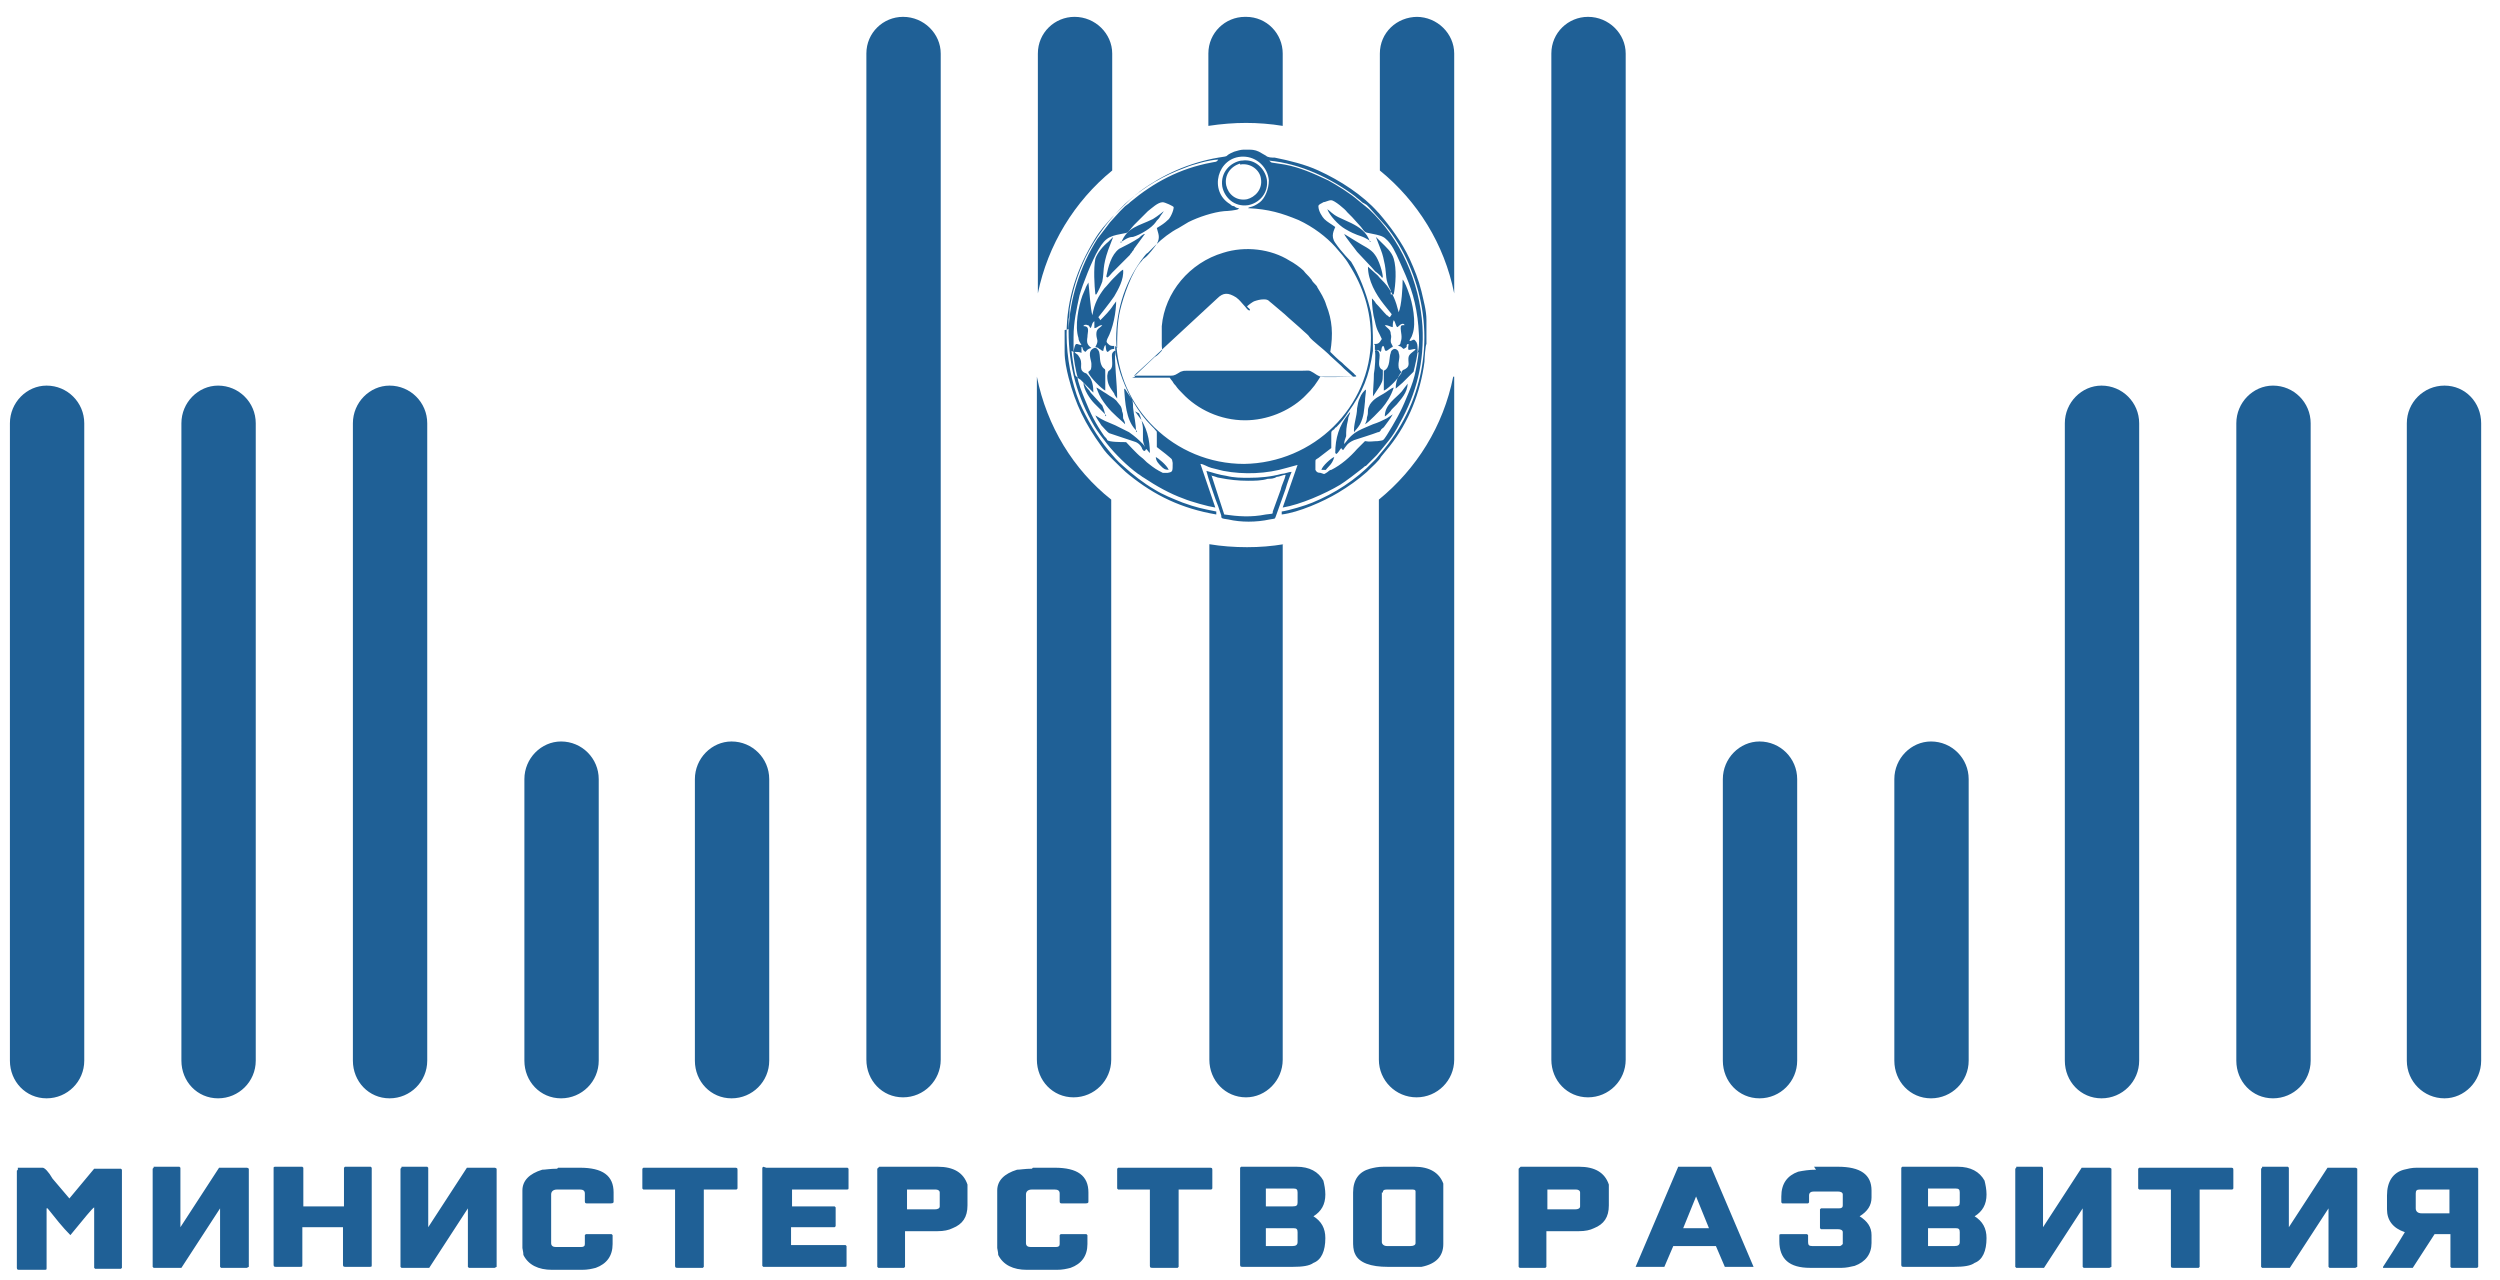 <?xml version="1.0" encoding="UTF-8"?> <svg xmlns="http://www.w3.org/2000/svg" xmlns:xlink="http://www.w3.org/1999/xlink" id="Layer_1" version="1.1" viewBox="0 0 252.2 129.1"><defs><style> .st0 { fill: #1f6096; fill-rule: evenodd; } .st1 { fill: none; } .st2 { clip-path: url(#clippath); } </style><clipPath id="clippath"><rect class="st1" x="-83.9" y="-233.1" width="419.5" height="595.3"></rect></clipPath></defs><g class="st2"><path class="st0" d="M1.8,117.8h2.5c.2,0,.6.4,1,1.1l1.7,2h0l2.5-3c0,0,.1,0,.2,0h2.5s0,0,.1.1v9.9s0,0-.1.1h-2.6s0,0-.1-.1v-6.1h0c-.2.1-1,1.1-2.4,2.8h0c-.8-.8-1.5-1.7-2.3-2.7h-.1v6c0,.2,0,.2-.3.2H2c-.2,0-.3,0-.3-.2v-9.8s0,0,.1-.1M15.5,117.7h2.6s0,0,.1.1v6h0l3.9-6c0,0,.1,0,.2,0h2.6c0,0,.1,0,.2.1v9.9s0,0-.2.1h-2.6s0,0-.1-.1v-5.9h0c0,0-1.3,2-3.9,6h-2.8s0,0-.1-.1v-9.9s0,0,.1-.1ZM28,117.7h2.5s0,0,.1.1v3.9h4.1v-3.9s0,0,.1-.1h2.6s0,0,.1.1v9.8c0,.2,0,.2-.3.2h-2.3c-.2,0-.3,0-.3-.2v-3.8h-4.1v3.8c0,.2,0,.2-.3.2h-2.3c-.2,0-.3,0-.3-.2v-9.7c0-.2,0-.2.3-.2ZM40.5,117.7h2.6s0,0,.1.1v6h0l3.9-6c0,0,.1,0,.2,0h2.6c0,0,.1,0,.2.1v9.9s0,0-.2.1h-2.6s0,0-.1-.1v-5.9h0c0,0-1.3,2-3.9,6h-2.8s0,0-.1-.1v-9.9s0,0,.1-.1ZM56.3,117.8h2.2c2.3,0,3.4.8,3.4,2.5v.9c0,.1,0,.2-.3.2h-2.3c-.2,0-.3,0-.3-.2v-.8c0-.3-.2-.4-.5-.4h-2.3c-.4,0-.6.2-.6.5v4.9c0,.3.2.4.5.4h2.5c.3,0,.4-.1.4-.3v-.9s0,0,.1-.1h2.6s0,0,.1.1v.9c0,1.2-.6,2-1.7,2.4-.4.1-.8.2-1.4.2h-3c-1.4,0-2.4-.5-2.9-1.5,0-.3-.1-.6-.1-.7v-5.8c0-1,.7-1.7,2-2.1.3,0,.8-.1,1.5-.1ZM64.9,117.8h9.2c.2,0,.3,0,.3.2v1.9s0,0-.1.1h-3.3v7.8s0,0-.1.1h-2.5c-.2,0-.3,0-.3-.2v-7.7h-3.2s0,0-.1-.1v-2s0,0,.1-.1ZM77.3,117.8h8.2s0,0,.1.1v1.9c0,.2,0,.2-.3.2h-5.4v1.7c0,0,0,0,0,0h4.3s0,0,.1.1v1.9s0,0-.1.1h-4.4v1.8h5.5s0,0,.1.1v1.9c0,.2,0,.2-.3.2h-8.1s0,0-.1-.1v-9.9s0,0,.1-.1ZM88.7,117.7h5.9c1.6,0,2.6.6,3,1.8,0,.2,0,.5,0,.8v1.3c0,1.2-.5,1.9-1.5,2.3-.4.2-.9.3-1.5.3h-3.3v3.6s0,0-.1.1h-2.6s0,0-.1-.1v-9.9s0,0,.1-.1ZM91.5,119.9v2.1h2.8c.3,0,.5-.1.5-.3v-1.4c0-.2-.2-.3-.4-.3h-2.9ZM104.2,117.8h2.2c2.3,0,3.4.8,3.4,2.5v.9c0,.1,0,.2-.3.2h-2.3c-.2,0-.3,0-.3-.2v-.8c0-.3-.2-.4-.5-.4h-2.3c-.4,0-.6.2-.6.5v4.9c0,.3.2.4.5.4h2.5c.3,0,.4-.1.4-.3v-.9s0,0,.1-.1h2.6s0,0,.1.1v.9c0,1.2-.6,2-1.7,2.4-.4.1-.8.2-1.4.2h-3c-1.4,0-2.4-.5-2.9-1.5,0-.3-.1-.6-.1-.7v-5.8c0-1,.7-1.7,2-2.1.3,0,.8-.1,1.5-.1ZM112.8,117.8h9.2c.2,0,.3,0,.3.2v1.9s0,0-.1.1h-3.3v7.8s0,0-.1.1h-2.5c-.2,0-.3,0-.3-.2v-7.7h-3.2s0,0-.1-.1v-2s0,0,.1-.1ZM125.2,117.7h5.6c1.3,0,2.2.5,2.7,1.4.1.4.2.9.2,1.4,0,1-.4,1.7-1.2,2.2.8.5,1.2,1.2,1.2,2.2h0c0,1.3-.4,2.2-1.2,2.5-.4.3-1.1.4-2.1.4h-5c-.2,0-.3,0-.3-.2v-9.8s0,0,.1-.1ZM127.7,119.9v1.8h2.7c.4,0,.5-.1.5-.4v-1c0-.3-.1-.4-.4-.4h-2.8ZM127.7,123.9v1.8h2.7c.3,0,.5-.1.5-.4v-1c0-.3-.1-.4-.4-.4h-2.8ZM139.6,117.7h3.1c1.5,0,2.5.6,2.9,1.7,0,.3,0,.5,0,.7v5.4c0,1.2-.7,2-2.2,2.3-.3,0-.7,0-1.2,0h-2.2c-1.7,0-2.9-.4-3.3-1.3-.2-.4-.2-.9-.2-1.3v-4.9c0-1.3.6-2.1,1.7-2.4.4-.1.8-.2,1.4-.2ZM139.4,120.3v5c0,.2.2.4.5.4h2.4c.3,0,.5-.1.5-.3v-5.2c0-.2-.2-.2-.4-.2h-2.5c-.3,0-.4.1-.4.3ZM153.4,117.7h5.9c1.6,0,2.6.6,3,1.8,0,.2,0,.5,0,.8v1.3c0,1.2-.5,1.9-1.5,2.3-.4.2-.9.3-1.5.3h-3.3v3.6s0,0-.1.1h-2.6s0,0-.1-.1v-9.9s0,0,.1-.1ZM156.1,119.9v2.1h2.8c.3,0,.5-.1.5-.3v-1.4c0-.2-.2-.3-.4-.3h-2.9ZM169.5,117.7h3.1l4.3,10.1h-2.9l-.9-2.1h-4.3l-.9,2.1h-2.9l4.3-10.1ZM172.4,123.9l-1.3-3.2-1.3,3.2h2.7ZM183,117.7h2.4c2.3,0,3.4.8,3.4,2.4v.7c0,.8-.4,1.4-1.2,1.9h0c.8.5,1.2,1.1,1.2,1.9v.8c0,1.1-.6,1.9-1.7,2.3-.4.1-.9.2-1.3.2h-3.2c-2.1,0-3.1-.9-3.1-2.7v-.5c0-.2,0-.2.3-.2h2.5s0,0,.1.1v.7c0,.3.1.4.4.4h2.8c.1,0,.2-.1.3-.2v-1.2c0-.2-.2-.3-.5-.3h-1.7s0,0-.1-.1v-1.9s0,0,.1-.1h1.8c.3,0,.4-.1.4-.3v-1.1c0-.2-.2-.3-.5-.3h-2.4c-.3,0-.5.1-.5.4v.7s0,0-.1.1h-2.6s0,0-.1-.1v-.6c0-1.3.6-2.1,1.7-2.5.5-.1,1.1-.2,1.8-.2ZM191.9,117.7h5.6c1.3,0,2.2.5,2.7,1.4.1.4.2.9.2,1.4,0,1-.4,1.7-1.2,2.2.8.5,1.2,1.2,1.2,2.2h0c0,1.3-.4,2.2-1.2,2.5-.4.3-1.1.4-2.1.4h-5c-.2,0-.3,0-.3-.2v-9.8s0,0,.1-.1ZM194.5,119.9v1.8h2.7c.4,0,.5-.1.5-.4v-1c0-.3-.1-.4-.4-.4h-2.8ZM194.5,123.9v1.8h2.7c.3,0,.5-.1.5-.4v-1c0-.3-.1-.4-.4-.4h-2.8ZM203.4,117.7h2.6s0,0,.1.1v6h0l3.9-6c0,0,.1,0,.2,0h2.6c0,0,.1,0,.2.1v9.9s0,0-.2.1h-2.6s0,0-.1-.1v-5.9h0c0,0-1.3,2-3.9,6h-2.8s0,0-.1-.1v-9.9s0,0,.1-.1ZM215.8,117.8h9.2c.2,0,.3,0,.3.2v1.9s0,0-.1.1h-3.3v7.8s0,0-.1.1h-2.5c-.2,0-.3,0-.3-.2v-7.7h-3.2s0,0-.1-.1v-2s0,0,.1-.1ZM228.2,117.7h2.6s0,0,.1.1v6h0l3.9-6c0,0,.1,0,.2,0h2.6c0,0,.1,0,.2.1v9.9s0,0-.2.1h-2.6s0,0-.1-.1v-5.9h0c0,0-1.3,2-3.9,6h-2.8s0,0-.1-.1v-9.9s0,0,.1-.1ZM243.8,117.8h6.1s0,0,.1.1v9.9s0,0-.1.1h-2.6s0,0-.1-.1v-3.3h-1.6l-2.2,3.4c0,0-.1,0-.2,0h-2.8c0,0,0,0,0-.1,1.5-2.3,2.2-3.5,2.2-3.5-1.2-.4-1.8-1.2-1.8-2.3v-1.4c0-1.4.6-2.3,1.7-2.6.4-.1.8-.2,1.3-.2ZM243.7,120.4v1.5c0,.3.2.5.6.5h2.8v-2.4h-3c-.3,0-.4.1-.4.4Z"></path><path class="st0" d="M246.6,38.9h0c2.1,0,3.7,1.7,3.7,3.8v64.3c0,2.1-1.7,3.8-3.7,3.8h0c-2.1,0-3.8-1.7-3.8-3.8V42.7c0-2.1,1.7-3.8,3.8-3.8M229.3,38.9h0c2.1,0,3.8,1.7,3.8,3.8v64.3c0,2.1-1.7,3.8-3.8,3.8h0c-2.1,0-3.7-1.7-3.7-3.8V42.7c0-2.1,1.7-3.8,3.7-3.8ZM212,38.9h0c2.1,0,3.8,1.7,3.8,3.8v64.3c0,2.1-1.7,3.8-3.8,3.8h0c-2.1,0-3.7-1.7-3.7-3.8V42.7c0-2.1,1.7-3.8,3.7-3.8ZM194.8,74.8h0c2.1,0,3.8,1.7,3.8,3.8v28.4c0,2.1-1.7,3.8-3.8,3.8h0c-2.1,0-3.7-1.7-3.7-3.8v-28.4c0-2.1,1.7-3.8,3.7-3.8ZM177.5,74.8h0c2.1,0,3.8,1.7,3.8,3.8v28.4c0,2.1-1.7,3.8-3.8,3.8h0c-2.1,0-3.7-1.7-3.7-3.8v-28.4c0-2.1,1.7-3.8,3.7-3.8ZM160.2,1.7h0c2.1,0,3.8,1.7,3.8,3.7v101.5c0,2.1-1.7,3.8-3.8,3.8h0c-2.1,0-3.7-1.7-3.7-3.8V5.4c0-2.1,1.7-3.7,3.7-3.7ZM146.7,38v68.9c0,2.1-1.7,3.8-3.8,3.8h0c-2.1,0-3.8-1.7-3.8-3.8v-56.5c3.8-3.1,6.5-7.4,7.5-12.4ZM142.9,1.7h0c2.1,0,3.8,1.7,3.8,3.7v24.2c-1-5-3.7-9.3-7.5-12.4V5.4c0-2.1,1.7-3.7,3.8-3.7ZM129.4,54.9v52c0,2.1-1.7,3.8-3.7,3.8h0c-2.1,0-3.7-1.7-3.7-3.8v-52c1.2.2,2.5.3,3.8.3s2.5-.1,3.7-.3ZM125.7,1.7h0c2.1,0,3.7,1.7,3.7,3.7v7.3c-1.2-.2-2.5-.3-3.7-.3s-2.5.1-3.8.3v-7.3c0-2.1,1.7-3.7,3.7-3.7ZM112.1,50.4v56.5c0,2.1-1.7,3.8-3.8,3.8h0c-2.1,0-3.7-1.7-3.7-3.8V38c1,5,3.7,9.4,7.5,12.4ZM108.4,1.7h0c2.1,0,3.8,1.7,3.8,3.7v11.8c-3.8,3.1-6.5,7.5-7.5,12.4V5.4c0-2.1,1.7-3.7,3.7-3.7ZM91.1,1.7h0c2.1,0,3.8,1.7,3.8,3.7v101.5c0,2.1-1.7,3.8-3.8,3.8h0c-2.1,0-3.7-1.7-3.7-3.8V5.4c0-2.1,1.7-3.7,3.7-3.7ZM73.8,74.8h0c2.1,0,3.8,1.7,3.8,3.8v28.4c0,2.1-1.7,3.8-3.8,3.8h0c-2.1,0-3.7-1.7-3.7-3.8v-28.4c0-2.1,1.7-3.8,3.7-3.8ZM56.6,74.8h0c2.1,0,3.8,1.7,3.8,3.8v28.4c0,2.1-1.7,3.8-3.8,3.8h0c-2.1,0-3.7-1.7-3.7-3.8v-28.4c0-2.1,1.7-3.8,3.7-3.8ZM39.3,38.9h0c2.1,0,3.8,1.7,3.8,3.8v64.3c0,2.1-1.7,3.8-3.8,3.8h0c-2.1,0-3.7-1.7-3.7-3.8V42.7c0-2.1,1.7-3.8,3.7-3.8ZM22,38.9h0c2.1,0,3.8,1.7,3.8,3.8v64.3c0,2.1-1.7,3.8-3.8,3.8h0c-2.1,0-3.7-1.7-3.7-3.8V42.7c0-2.1,1.7-3.8,3.7-3.8ZM4.7,38.9h0c2.1,0,3.8,1.7,3.8,3.8v64.3c0,2.1-1.7,3.8-3.8,3.8h0c-2.1,0-3.7-1.7-3.7-3.8V42.7c0-2.1,1.7-3.8,3.7-3.8Z"></path><path class="st0" d="M112.5,34.9v.3s0,0,0,0c0,.2,0,.6.1.8.3,1.6.9,3.1,1.7,4.5.6,1,1.1,1.7,1.9,2.5,0,0,.1.1.2.2.3.4.3.2.3.6v1.3s.9.7.9.7c.7.6.6.4.7.9,0,.9,0,.9-.5,1-.3,0-.2,0-.5,0-.6-.3-.9-.5-1.4-.9-.3-.2-.5-.5-.8-.7-.4-.3-1.4-1.4-1.5-1.5-.5,0-1.7,0-1.9-.2,0-.1-.2-.3-.3-.4-.9-1.3-1.4-2.3-2-3.8-.2-.5-.7-1.7-.7-2.2-.1-.2-.5-2.3-.4-2.5,0,0,0,0,0,0,0-.2,0-1.3,0-1.5,0-1.5.3-2.8.6-4.2.3-1.1,1.3-3.6,1.9-4.6.8-1.4,1.3-1.4,2.8-1.7.2,0,.6-.6.8-.8,0,0,.1-.1.2-.2.1-.1.3-.3.4-.4.3-.3.5-.5.8-.8.4-.3,1-.9,1.5-.9.2,0,1.1.4,1.1.5,0,.4-.4,1.2-.6,1.3-.3.3-.6.5-1.1.8.1.5.4.9,0,1.6-.2.3-.9,1.2-1.2,1.4-.1.1-.2.1-.3.3-1,1-1.9,3.7-2.2,5-.3,1.3-.3,2.5-.3,3.8M143.1,35.5c0,.5-.3,2-.4,2.4-.2.8-.5,1.5-.8,2.2-.6,1.5-1.2,2.5-2,3.8-.4.6-.3.5-.9.6-.5,0-.8.1-1.3,0l-.8.8c-.7.8-1.6,1.6-2.6,2.1-.2,0-.3.2-.5.3-.3.2-.2.1-.6,0-.3,0-.4-.1-.5-.3,0-.2,0-.5,0-.7,0-.4,0-.3.3-.5l1.3-1c0-.3,0-.6,0-.9,0-.2,0-.3,0-.5,0-.3,0-.3.3-.5,0,0,.1-.2.2-.2.4-.4.9-1,1.2-1.5,1.5-2.1,2.1-3.6,2.5-6.2h0c0,0,0-.1,0-.1v-.5c0-1.1,0-2.7-.3-3.7-.4-1.6-1.1-3.4-1.9-4.7,0,0-1-1-1.6-1.9-.5-.7-.1-1.3,0-1.6-.4-.3-.8-.5-1.1-.8-.2-.2-.6-.8-.6-1.3,0-.2.4-.3.5-.4.2,0,.5-.2.8-.2.3,0,1.4.9,1.6,1.2.2.2.3.3.5.5l.9,1c.5.7.4.5,1.2.7.5.1,1,.2,1.3.5.6.5,1,1.4,1.4,2.3.9,2,1.5,3.4,1.8,5.7.1.8.3,2.8,0,3.5ZM125,21c-.1,0-.3,0-.5-.2-.2,0-.3-.1-.4-.2-2.2-1.3-1.3-4.8,1.3-4.8,1.4,0,2.5,1.1,2.6,2.4,0,.9-.4,1.8-.9,2.2-.8.6-1,.4-1.2.6,2.1.1,3.4.5,5.1,1.2,1.5.7,2.8,1.7,3.7,2.7.5.6,1,1.1,1.4,1.8,1.4,2.2,2.2,4.6,2.2,7.4,0,7-5.8,12.6-12.8,12.7-7,0-12.8-5.6-12.9-12.6,0-3.1,1-6,2.8-8.3.1-.1.2-.3.4-.4l.8-.8c.6-.6,1.5-1.3,2.3-1.7.3-.2.7-.4,1-.6,1-.5,2.5-1,3.6-1.1.3,0,1.3-.1,1.4-.2ZM107.4,33.3v1.2c0,.1,0,.8,0,1,0,.9.2,1.8.4,2.6.7,2.7,1.7,4.7,3.3,6.9.4.6.7.9,1.2,1.4.2.2,1.3,1.3,1.6,1.5,2.6,2.1,5.3,3.4,8.8,4v-.3c-1.5-.3-2-.4-3.4-.9-1-.4-2-.8-2.8-1.3-1.2-.7-2.2-1.5-3.2-2.4-.6-.5-1-1-1.5-1.6-1.1-1.3-2.2-3.2-2.9-4.8-.8-2-1.3-4.5-1.3-6.9,0-3.6,1.1-6.7,2.8-9.5.6-1,1.1-1.5,1.8-2.3,0,0,.2-.2.3-.3.3-.3.9-1,1.3-1.3,1.7-1.5,3.6-2.6,5.8-3.4.7-.3,2.5-.8,3.3-.8-.2.3-.3.2-.7.3-3.2.6-5.8,2-8.2,4,0,0,0,0-.1.1l-.4.3c-.2.2-.3.3-.5.5l-1,1.1c-.3.4-1,1.3-1.3,1.7-1.7,2.7-2.8,6-2.9,9.3,0,3.6.9,6.7,2.6,9.6.3.5.9,1.3,1.3,1.8.8,1,2,2.2,3.1,3,.2.1.4.3.6.4,1.2.8,2.6,1.6,4,2.1.7.3,2.5.8,3.2.9l-1.5-4.4c.3,0,.7.3,1.1.4.4.1.8.2,1.2.3,2.1.4,4.4.3,6.4-.3l1.1-.3-1.5,4.3c1.8-.3,4.3-1.4,5.8-2.3.5-.3,1.8-1.3,2.3-1.7.1-.1.2-.2.3-.2,0,0,.2-.2.3-.3l.8-.8c.9-1.1,1.6-1.8,2.3-3.2,1.7-3,2.5-6.2,2.3-9.8-.3-4.5-2.2-8.8-5.4-11.8l-1.1-.9c-.8-.7-2.1-1.5-3-2-1.5-.7-2.8-1.3-4.4-1.6l-1.3-.2c-.1,0-.2-.2-.3-.2,3.2.3,6.3,1.8,8.7,3.6.2.2.4.3.6.5,0,0,.2.2.3.2.1.1.2.1.3.2,0,0,0,0,.1.1,0,0,0,0,.1.1l1.7,1.9c.9,1.1,1.7,2.4,2.3,3.8,2.6,5.9,2,12.5-1.7,17.7-.4.6-1.1,1.4-1.6,2,0,0-.2.2-.3.3-1.7,1.8-3.9,3.2-6.1,4.1-.7.3-2.4.8-3.1.9v.3c1.7-.2,4.2-1.3,5.7-2.2,1-.6,2-1.3,2.9-2.1,0,0,.2-.2.2-.2.2-.2,1.1-1,1.2-1.3l.9-1.1c1.9-2.4,3.1-5.4,3.5-8.5,0-.3.1-1.7.2-1.8v-1.3c0-.1,0-.9,0-1.1,0-1-.3-2-.5-2.9-.3-1.2-.7-2.2-1.2-3.3-.8-1.7-1.9-3.2-3.1-4.6,0,0,0,0-.1-.1-1.5-1.7-3.8-3.2-6-4.2-1.3-.6-2.9-1-4.4-1.3-.3,0-.7,0-.9-.2-.2-.1-.5-.3-.7-.4-.4-.2-.8-.2-.9-.2h-.7c-.2,0-.6.1-.9.2-1.2.5-.2.4-1.6.6-2.9.5-5.6,1.7-7.9,3.4-.2.2-.4.3-.6.5-.5.4-1.7,1.6-2,1.9-.5.6-.7.8-1.2,1.5-.6.8-1.2,1.8-1.7,2.8-.8,1.7-1.3,3.3-1.6,5.2,0,.3,0,.7-.1,1,0,.2,0,.9,0,1ZM114.4,37.9c0,0,.1-.1.2-.2l1.2-1.1c.4-.4,1.1-1,1.6-1.5l5.4-5c.6-.6,1.1-.6,1.9-.1.4.3.5.5.7.7.3.3.5.7.7.6,0-.2-.2-.2-.3-.4.1-.1.5-.4.7-.5.3-.1.6-.2,1-.2.5,0,.5.2.8.4l1.3,1.1c.3.3,1.6,1.4,1.9,1.7.2.2.5.4.6.6.2.3,1.5,1.3,1.9,1.7,0,0,0,0,.2.2l1.1,1c.1.1.2.2.3.3l.9.8c-.5,0-2.3,0-2.9,0-.5,0-.5,0-1.1-.4-.5-.3-.4-.2-1.2-.2h-11.6c-.3,0-.3,0-.6.1-.5.3-.6.4-1,.4-.6,0-3.4,0-3.6,0ZM114.2,38.1c.1,0,1.7,0,1.9,0h1.9c0,0,.2.3.3.4.1.2.2.3.3.4.2.3.4.5.7.8,1.5,1.6,3.8,2.7,6.3,2.7,2.2,0,4.4-.9,5.9-2.3,0,0,.1-.1.2-.2.5-.5.5-.5.9-1,.3-.4.4-.6.6-.9.3.1,2.7,0,3.4,0,.5,0,0-.2,0-.3l-1-.9c0,0,0,0-.2-.2-.3-.2-1.1-1-1.2-1.1.3-1.8.2-3.2-.4-4.7-.2-.7-.6-1.3-.9-1.8,0-.1-.2-.3-.3-.4-.1-.1-.2-.2-.3-.4-.4-.5-.5-.5-.8-.9-.3-.3-1-.8-1.4-1-1.9-1.2-4.5-1.5-6.7-.8-3.4,1-5.9,4-6.2,7.4,0,.4,0,.9,0,1.3,0,.2,0,.4,0,.6,0,.6.2.4-.3.9-.1.1-.2.2-.4.3l-1.9,1.8c0,0-.2,0-.1.2ZM108.1,35.4c0,.2.3,2.3.4,2.5.2.2.3.3.5.4l1.3,1.3c0-.6-.1-1.3-.5-1.7-.2-.2-.1-.2-.4-.3-.7-.4,0-.9-.6-1.7-.1-.2-.3-.2-.4-.4.3,0,.5,0,.7.1,0-.3,0-.5,0-.6.2,0,0,.3.4.5.2-.2.2-.3.6-.4-.4-.3-.5-.5-.4-1.1,0-.5.3-1.1-.4-1.1,0-.1.2-.2.4-.1.2,0,.2.2.3.3.2-.2.1-.5.4-.7,0,.2,0,.5,0,.7.3,0,.4-.3.8-.3-.2.3-.6.3-.6.9,0,.6.3.6-.1,1.3.2.1.2,0,.4.2.1,0,.2.2.4.2,0-.1.1-.5.2-.6.1.1,0,.5.2.7.2,0,.2-.3.7-.3v-.3c-.3,0-.4,0-.6-.2-.2-.2-.2-.2-.1-.5.6-1.1.9-2.7.9-3.9h0c0,0,0,.1,0,.1l-.3.4c-.3.5-.9,1.1-1.3,1.5,0,0-.1-.2-.2-.3,0,0,1.2-1.5,1.6-2.1.4-.7,1-1.7.9-2.7-.2.1-.4.3-.5.4-.2.2-.3.3-.5.5-.3.3-.6.7-.9,1-.6.8-1,1.5-1.2,2.7-.2-.6-.3-2.6-.4-3.3,0,0-.3.5-.3.6-.1.2-.2.5-.3.7-.4,1.1-.8,3.1-.4,4.3,0,.3.2.5.3.7-.5,0-.6-.5-.8.7ZM138.7,34.8v.5c.5,0,.4.1.6.2.1-.2,0-.4.2-.6.2,0,.1.4.3.5.2,0,.4-.3.7-.4,0-.2-.2-.3-.2-.6,0-.3.1-.4,0-.7,0-.5-.4-.6-.6-.9.4,0,.6.2.8.2,0-.2,0-.5.1-.7.2.2.2.7.4.7,0,0,.5-.6.7-.2-.3,0-.4,0-.4.3,0,.4.2.9,0,1.4,0,.2-.1.3-.3.4h0s0,0,0,0c.4,0,.4.2.6.3,0,0,.2-.1.3-.2,0-.2,0-.3.2-.3,0,.2-.1.4,0,.6.3,0,.4-.1.7-.1,0,.2-.6.4-.7.8-.1.5.2.9-.3,1.2-.3.2-.2,0-.4.3-.4.5-.6,1-.6,1.7,0,0,.6-.5.7-.6.2-.2,1-1,1.1-1.1.1-.4.5-2,.4-2.4,0-.2,0-.5-.2-.7-.2-.3-.3,0-.6,0,0-.2.2-.3.3-.7.4-1.1,0-3.2-.4-4.2-.1-.3-.4-1.1-.6-1.3,0,.8-.1,2.6-.4,3.3-.3-1.2-.6-1.9-1.2-2.7-.4-.5-.6-.6-.9-1-.1-.1-.9-.8-1-.9,0,1.4.8,2.8,1.6,3.8l.8,1c0,0-.1.2-.2.3-.1,0-.2-.2-.3-.2-.4-.4-.7-.8-1.1-1.2-.1-.2-.3-.4-.4-.5,0,.7.1,1.6.3,2.3.2,1,.4,1.1.7,1.8-.3.5-.4.5-.8.5h0ZM122.2,48c.3,0,.6.2.8.2,1,.2,1.9.3,2.9.3.6,0,1.4,0,2-.2.3,0,.6,0,.9-.2.3,0,.6-.2.9-.2-.1.5-.4,1-.5,1.5l-.8,2.2c0,.3,0,.2-.7.3-1.5.3-2.8.2-4.2,0l-1.3-4ZM121.7,47.5c.1.5.9,2.9,1.2,3.6.1.3.2.6.3.9,0,.3,0,.3.7.4,1.3.3,2.8.3,4.2,0,.5-.1.5,0,.6-.3l1-2.8c.1-.4.5-1.5.6-1.7-.3,0-.7.2-1,.2-1.1.3-2.2.4-3.3.4-.8,0-1.5,0-2.3-.2-.7-.1-1.3-.3-2-.5ZM125.1,16.6c1.1-.2,2,.6,2.1,1.4.2,1.1-.6,1.9-1.4,2.1-1.1.2-1.9-.5-2.1-1.4-.2-1,.4-1.9,1.4-2.2ZM125.2,16.2c-1.1.2-2.1,1.2-1.9,2.6.2,1.1,1.2,2.1,2.6,1.9,1.1-.2,2.1-1.2,1.9-2.6-.2-1.1-1.2-2.1-2.5-1.9ZM134.8,45.8c.2-.1.4-.5.5-.6.1.1,0,.1.2.2.3-.4.4-.7,1.1-1,.6-.2,1.9-.6,2.4-.8.2,0,.2-.1.3-.2,0-.1.2-.2.3-.3.2-.3.7-.9.9-1.3l-.6.4c-.6.3-.8.4-1.4.6-.2.1-.5.2-.7.3-1.2.5-1.5.8-2.2,1.7,0,0,0,0,0,0,0,0,0,0,0,0,0-.3.1-.5.2-.8,0-.5,0-.9.2-1.7,0-.3.2-.5.2-.7-.1,0,0,0-.2.2-.9,1.1-1.3,2.4-1.3,3.9ZM114.9,41.7c.2.4.4,1.1.4,1.6,0,.3,0,.6,0,1,0,.3.1.5.2.8,0,0-.1-.2-.2-.3-.5-.5-.7-.7-1.4-1.2l-1.4-.7c-.9-.4-1.1-.4-2-1,.1.3.5.8.6,1,.2.2.6.7.8.8.6.2,1.8.6,2.4.8.4.1.7.3.9.7,0,.1.1.2.2.3.1,0,.2-.1.2-.2.1,0,.2.2.3.3,0,0,0,0,.1.1,0,0,0,0,0,0,0,0,0,0,0,0,0-1.3-.3-2.7-1.2-3.8l-.3-.4ZM109.8,37.6c.2.5,1.3,1.6,1.7,1.8v-1.6c0-.8,0-.4-.3-.8-.3-.5-.2-1-.3-1.4,0-.2-.3-.6-.5-.5-.8.3-.3,1.2-.3,1.6,0,.5,0,.6-.3.8ZM139.6,37.3v2.1c.3-.1.8-.6,1-.8.2-.2.6-.7.8-1-.1-.2-.2-.2-.3-.5-.1-.7.2-1,0-1.5,0-.2-.2-.4-.4-.4-.2,0-.4.2-.4.4-.2.4,0,1.5-.7,1.8ZM111.7,28c.2-.1.3-.3.5-.5.2-.2.3-.3.5-.5l1.3-1.3c0-.1.2-.2.2-.3,0,0,.2-.2.2-.3.2-.3.9-1.2,1.1-1.5-.2,0-.5.3-.6.4-.6.4-1.4.8-2,1.1-.8.6-1.1,1.8-1.3,2.8ZM139.5,28c0-.5-.4-1.8-.8-2.3-.4-.6-1.2-.9-1.8-1.3l-1.3-.8c.1.3,1.1,1.5,1.3,1.8l1.5,1.6c.2.2.3.4.5.5.2.2.4.3.5.5ZM110.6,29.7c.2-.3.5-1,.6-1.3.2-1,0-1.5.6-3.2l.5-1.3c-.2.2-.3.3-.5.5-.5.4-1.1,1.1-1.3,1.7-.2,1-.1,2.7,0,3.6ZM140.6,29.7c.2-1,.3-2.6,0-3.6-.2-.7-.8-1.2-1.3-1.7l-.5-.5.5,1.3c.2.5.3,1,.4,1.5.2,1.1,0,1.5.6,2.6,0,0,0,.1,0,.2h0c0,.1,0,.2,0,.2ZM113.5,42.8c0-.2-.1-.4-.2-.6,0-.3,0-.5-.1-.7,0-.2-.1-.5-.2-.6l-.4-.5c-.3-.3-.6-.4-1-.7-.2-.1-.9-.6-1-.6.1.2.2.6.5,1.1.7,1.1,1.3,1.6,2.2,2.4,0,0,.2.2.2.2ZM137.7,42.8c.4-.2,1.5-1.4,1.7-1.6.5-.6.9-1.2,1.2-2.1-.2,0-.8.5-1,.6-.5.3-1,.5-1.4,1.1-.1.2-.2.4-.2.6,0,.3,0,.4-.1.7,0,.3-.1.5-.2.7ZM138.2,24.4c-.3-1-1.1-1.5-1.9-1.9-.4-.2-.9-.4-1.3-.6-.6-.3-.8-.6-1.1-.8.2.6,1.1,1.6,1.8,2,1.2.7,1.4.6,2,.9.2.1.4.2.6.4ZM113,24.4c.2,0,.4-.2.6-.3.2-.1.4-.2.7-.2.7-.2,1.9-.9,2.3-1.5.1-.2.3-.3.4-.5.1-.2.3-.4.4-.6,0,0-.6.5-1.1.8-1.4.7-2.6.8-3.2,2.4ZM112.6,35.3c-.6.3-.4.5-.4,1.3,0,.3,0,.5-.2.7-.2.2-.2,0-.3.6,0,.8.2,1.1.7,1.8,0,.1.2.4.3.5,0-1.5-.3-3.7-.2-4.9ZM138.7,35.4c.1.3,0,1.9-.1,2.3,0,.8-.1,1.6-.1,2.4,0,0,0,0,0-.1l.6-.9c.3-.5.4-.6.4-1.3,0,0,0-.3,0-.4,0-.2,0,0-.2-.2-.5-.5.3-1.7-.5-1.9h0ZM114.6,43.6c0-.9-.2-1.6-.3-2.5,0-.5,0-.7-.3-1.1l-.4-.6c0,0,0-.1-.2-.2.1,1.4.2,3.1,1.1,4.1l.2.2ZM136.6,43.6c.2-.3.3-.3.6-.8.4-.8.4-1.4.5-2.3,0-.4.1-.9.1-1.2-.2.1-.5.5-.6.8-.2.4-.2.6-.3,1.1,0,.8-.4,1.7-.3,2.5ZM139.7,42c.1,0,.6-.5.7-.7l.5-.5c.4-.5,1.1-1.2,1.1-2.1,0,0-.2.3-.3.4l-.3.4c-.6.7-1.7,1.3-1.7,2.5ZM111.5,42c0-.4-.2-.8-.3-1.1l-1-1.1c-.1-.1-.2-.2-.3-.4-.3-.3-.4-.5-.6-.8,0,.7.7,1.7,1.1,2.1l1.2,1.2ZM117.9,47.4c-.2-.5-1.1-1.2-1.3-1.3,0,.4.3.7.5.9.3.3.4.4.9.4ZM133.3,47.4c0,0,.2,0,.2,0,.4,0,.1.1.6-.4.2-.2.4-.5.5-.9-.3.1-1.2.9-1.3,1.3Z"></path></g></svg> 